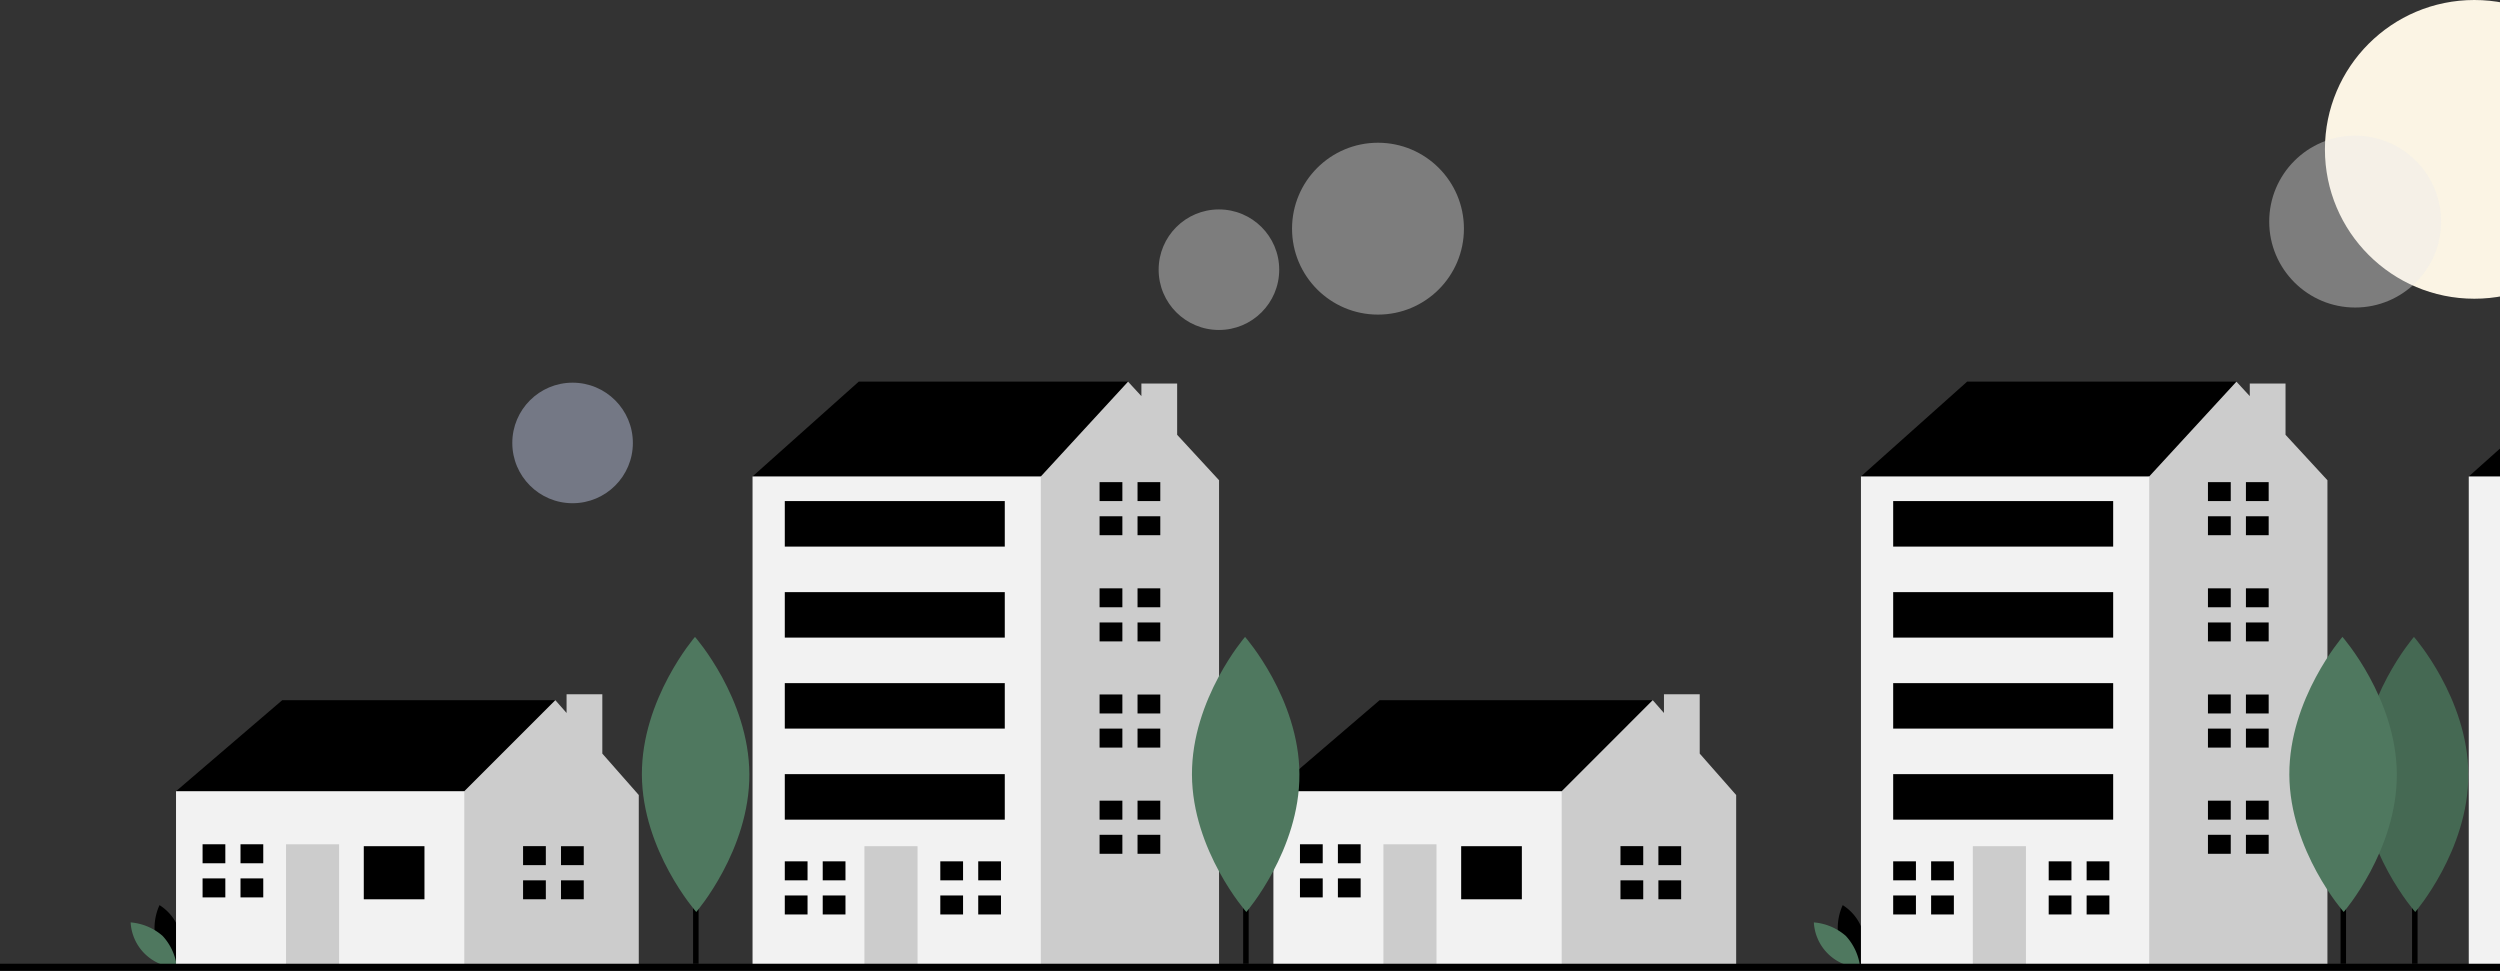 <svg width="582" height="226" viewBox="0 0 582 226" fill="none" xmlns="http://www.w3.org/2000/svg"><rect x="0" y="0" width="582" height="226" fill="#333333" stroke="none"/><g clip-path="url(#clip0_5764:28177)"><path d="M576.019 69.544c19.207 0 34.778-15.568 34.778-34.772S595.226 0 576.019 0c-19.206 0-34.777 15.568-34.777 34.772s15.571 34.772 34.777 34.772z" fill="#FBF4E4"/><path d="M562.808 173.79h-1.281v50.575h1.281V173.79z" fill="#000"/><path d="M574.626 180.234c.081 17.685-12.362 32.079-12.362 32.079s-12.577-14.279-12.658-31.963c-.081-17.683 12.362-32.079 12.362-32.079s12.575 14.28 12.658 31.963z" fill="#456953"/><path opacity=".4" d="M320.795 73.24c11.051 0 20.009-8.957 20.009-20.005 0-11.049-8.958-20.005-20.009-20.005-11.05 0-20.008 8.956-20.008 20.005 0 11.048 8.958 20.005 20.008 20.005zM283.767 76.818c7.751 0 14.034-6.282 14.034-14.032s-6.283-14.032-14.034-14.032-14.035 6.282-14.035 14.032 6.284 14.032 14.035 14.032z" fill="#EBEBEB"/><path opacity=".4" d="M133.298 117.15c7.751 0 14.034-6.282 14.034-14.032s-6.283-14.032-14.034-14.032-14.034 6.282-14.034 14.032 6.283 14.032 14.034 14.032z" fill="#D4DEFF"/><path opacity=".4" d="M548.282 71.593c11.05 0 20.008-8.956 20.008-20.005 0-11.048-8.958-20.005-20.008-20.005-11.051 0-20.009 8.957-20.009 20.005 0 11.049 8.958 20.005 20.009 20.005z" fill="#EBEBEB"/><path d="M36.26 218.738a12.886 12.886 0 004.8 6.492 11.092 11.092 0 00-3.927-14.516 12.881 12.881 0 00-.873 8.024z" fill="#000"/><path d="M37.854 217.878a12.884 12.884 0 013.34 7.349 11.094 11.094 0 01-10.78-10.49 12.89 12.89 0 017.44 3.141z" fill="#4F785F"/><path d="M428.112 218.738a12.887 12.887 0 004.8 6.492 11.09 11.09 0 00-3.928-14.516 12.89 12.89 0 00-.872 8.024z" fill="#000"/><path d="M429.706 217.878a12.882 12.882 0 013.34 7.349 11.093 11.093 0 01-10.78-10.49 12.892 12.892 0 017.44 3.141z" fill="#4F785F"/><path d="M43.632 188.608l-2.654-4.414 24.724-21.189h63.576v6.18l-22.954 24.72-26.49 5.296-36.202-10.593z" fill="#000"/><path d="M140.222 175.438v-13.813h-8.324v4.356l-2.62-2.985-21.191 21.196-3.533 3.531-4.411 17.658 7.947 19.423h40.617v-39.725l-8.485-9.641z" fill="#CCC"/><path d="M108.087 184.192H40.978v40.613h67.109v-40.613z" fill="#F2F2F2"/><path d="M98.815 196.994H84.688v12.361h14.127v-12.361z" fill="#000"/><path d="M78.947 196.552H66.584v28.251h12.362v-28.251z" fill="#CCC"/><path d="M52.457 200.966v-4.414H47.16v4.414h5.297zM52.016 204.497H47.16v4.414h5.297v-4.414h-.44zM61.288 196.552H55.99v4.414h5.297v-4.414zM61.288 204.497H55.99v4.414h5.297v-4.414zM127.07 201.408v-4.421h-5.299v4.415h5.299v.006zM126.628 204.94h-4.857v4.415h5.299v-4.415h-.442zM135.899 196.994h-5.297v4.414h5.297v-4.414zM135.899 204.94h-5.297v4.415h5.297v-4.415zM299.103 188.608l-2.654-4.414 24.724-21.189h63.575v6.18l-22.953 24.72-26.49 5.296-36.202-10.593z" fill="#000"/><path d="M395.695 175.438v-13.813h-8.324v4.356l-2.621-2.985-21.191 21.196-3.532 3.531-4.412 17.658 7.948 19.423h40.617v-39.725l-8.485-9.641z" fill="#CCC"/><path d="M363.558 184.192h-67.109v40.613h67.109v-40.613z" fill="#F2F2F2"/><path d="M354.287 196.994H340.16v12.361h14.127v-12.361z" fill="#000"/><path d="M334.421 196.552h-12.362v28.251h12.362v-28.251z" fill="#CCC"/><path d="M307.93 200.966v-4.414h-5.297v4.414h5.297zM307.489 204.497h-4.856v4.414h5.297v-4.414h-.441zM316.76 196.552h-5.297v4.414h5.297v-4.414zM316.76 204.497h-5.297v4.414h5.297v-4.414zM382.545 201.408v-4.421h-5.299v4.415h5.299v.006zM382.102 204.94h-4.856v4.415h5.299v-4.415h-.443zM391.371 196.994h-5.297v4.414h5.297v-4.414zM391.371 204.94h-5.297v4.415h5.297v-4.415zM179.608 114.448l-4.415-3.532 24.724-22.071h62.691v19.423l-40.616 27.361-42.384-21.181z" fill="#000"/><path d="M274.041 101.224V89.285h-8.324v2.93l-3.107-3.364-20.308 22.071-7.946 5.298-12.323 90.012 18.575 18.572h43.188V111.799l-9.755-10.575z" fill="#CCC"/><path d="M242.302 110.915h-67.109v113.889h67.109V110.915z" fill="#F2F2F2"/><path d="M213.605 196.994h-12.363v27.811h12.363v-27.811z" fill="#CCC"/><path d="M187.997 204.94v-4.415h-5.298v4.415h5.298zM187.555 208.471h-4.856v4.414h5.298v-4.414h-.442zM196.827 200.525h-5.298v4.415h5.298v-4.415zM196.827 208.471h-5.298v4.414h5.298v-4.414zM224.2 204.94v-4.415h-5.298v4.415h5.298zM223.758 208.471h-4.856v4.414h5.298v-4.414h-.442zM233.03 200.525h-5.298v4.415h5.298v-4.415zM233.03 208.471h-5.298v4.414h5.298v-4.414zM261.288 116.653v-4.415h-5.308v4.415h5.308zM260.845 120.185h-4.865v4.414h5.308v-4.414h-.443zM270.116 112.238h-5.298v4.415h5.298v-4.415zM270.116 120.185h-5.298v4.414h5.298v-4.414zM261.288 141.374v-4.414h-5.308v4.414h5.308zM260.845 144.905h-4.865v4.413h5.308v-4.415l-.443.002zM270.116 136.96h-5.298v4.414h5.298v-4.414zM270.116 144.904h-5.298v4.415h5.298v-4.415zM261.288 166.089v-4.414h-5.308v4.414h5.308zM260.845 169.626h-4.865v4.414h5.308v-4.414h-.443zM270.116 161.68h-5.298v4.414h5.298v-4.414zM270.116 169.626h-5.298v4.414h5.298v-4.414zM261.288 190.813v-4.415h-5.308v4.415h5.308zM260.845 194.345h-4.865v4.414h5.308v-4.414h-.443zM270.116 186.398h-5.298v4.415h5.298v-4.415zM270.116 194.346h-5.298v4.414h5.298v-4.414zM233.912 116.652h-51.213v10.595h51.213v-10.595zM233.912 137.842h-51.213v10.594h51.213v-10.594zM233.912 159.031h-51.213v10.595h51.213v-10.595zM233.912 180.221h-51.213v10.594h51.213v-10.594zM437.643 114.448l-4.414-3.532 24.723-22.071h62.692v19.423l-40.617 27.361-42.384-21.181z" fill="#000"/><path d="M532.072 101.224V89.285h-8.324v2.93l-3.106-3.364-20.309 22.071-7.946 5.298-12.323 90.012 18.576 18.572h43.187V111.799l-9.755-10.575z" fill="#CCC"/><path d="M500.337 110.915h-67.108v113.889h67.108V110.915z" fill="#F2F2F2"/><path d="M471.638 196.994h-12.363v27.811h12.363v-27.811z" fill="#CCC"/><path d="M446.03 204.94v-4.415h-5.298v4.415h5.298zM445.589 208.471h-4.857v4.414h5.298v-4.414h-.441zM454.86 200.525h-5.298v4.415h5.298v-4.415zM454.86 208.471h-5.298v4.414h5.298v-4.414zM482.233 204.94v-4.415h-5.297v4.415h5.297zM481.792 208.471h-4.856v4.414h5.297v-4.414h-.441zM491.063 200.525h-5.297v4.415h5.297v-4.415zM491.063 208.471h-5.297v4.414h5.297v-4.414zM519.319 116.653v-4.415h-5.307v4.415h5.307zM518.876 120.185h-4.864v4.414h5.307v-4.414h-.443zM528.149 112.238h-5.297v4.415h5.297v-4.415zM528.149 120.185h-5.297v4.414h5.297v-4.414zM519.319 141.374v-4.414h-5.307v4.414h5.307zM518.876 144.905h-4.864v4.413h5.307v-4.415l-.443.002zM528.149 136.96h-5.297v4.414h5.297v-4.414zM528.149 144.904h-5.297v4.415h5.297v-4.415zM519.319 166.089v-4.414h-5.307v4.414h5.307zM518.876 169.626h-4.864v4.414h5.307v-4.414h-.443zM528.149 161.68h-5.297v4.414h5.297v-4.414zM528.149 169.626h-5.297v4.414h5.297v-4.414zM519.319 190.813v-4.415h-5.307v4.415h5.307zM518.876 194.345h-4.864v4.414h5.307v-4.414h-.443zM528.149 186.398h-5.297v4.415h5.297v-4.415zM528.149 194.346h-5.297v4.414h5.297v-4.414zM491.946 116.652h-51.214v10.595h51.214v-10.595zM491.946 137.842h-51.214v10.594h51.214v-10.594zM491.946 159.031h-51.214v10.595h51.214v-10.595zM491.946 180.221h-51.214v10.594h51.214v-10.594zM579.145 114.448l-4.415-3.532 24.724-22.071h62.692v19.423l-40.619 27.361-42.382-21.181z" fill="#000"/><path d="M641.837 110.915h-67.108v113.889h67.108V110.915z" fill="#F2F2F2"/><path d="M728 224.363H0v1.78h728v-1.78z" fill="#000"/><path d="M162.632 173.79h-1.28v50.575h1.28V173.79z" fill="#000"/><path d="M174.45 180.234c.082 17.685-12.362 32.079-12.362 32.079s-12.577-14.279-12.658-31.963c-.081-17.683 12.363-32.079 12.363-32.079s12.574 14.28 12.657 31.963z" fill="#4F785F"/><path d="M290.687 173.79h-1.281v50.575h1.281V173.79z" fill="#000"/><path d="M302.507 180.234c.081 17.685-12.363 32.079-12.363 32.079s-12.576-14.279-12.657-31.963c-.082-17.683 12.362-32.079 12.362-32.079s12.575 14.28 12.658 31.963z" fill="#4F785F"/><path d="M546.159 173.79h-1.28v50.575h1.28V173.79z" fill="#000"/><path d="M557.98 180.234c.081 17.685-12.363 32.079-12.363 32.079s-12.576-14.279-12.658-31.963c-.081-17.683 12.363-32.079 12.363-32.079s12.575 14.28 12.658 31.963z" fill="#4F785F"/></g><defs><clipPath id="clip0_5764:28177"><path fill="#fff" d="M0 0h728v226H0z"/></clipPath></defs></svg>